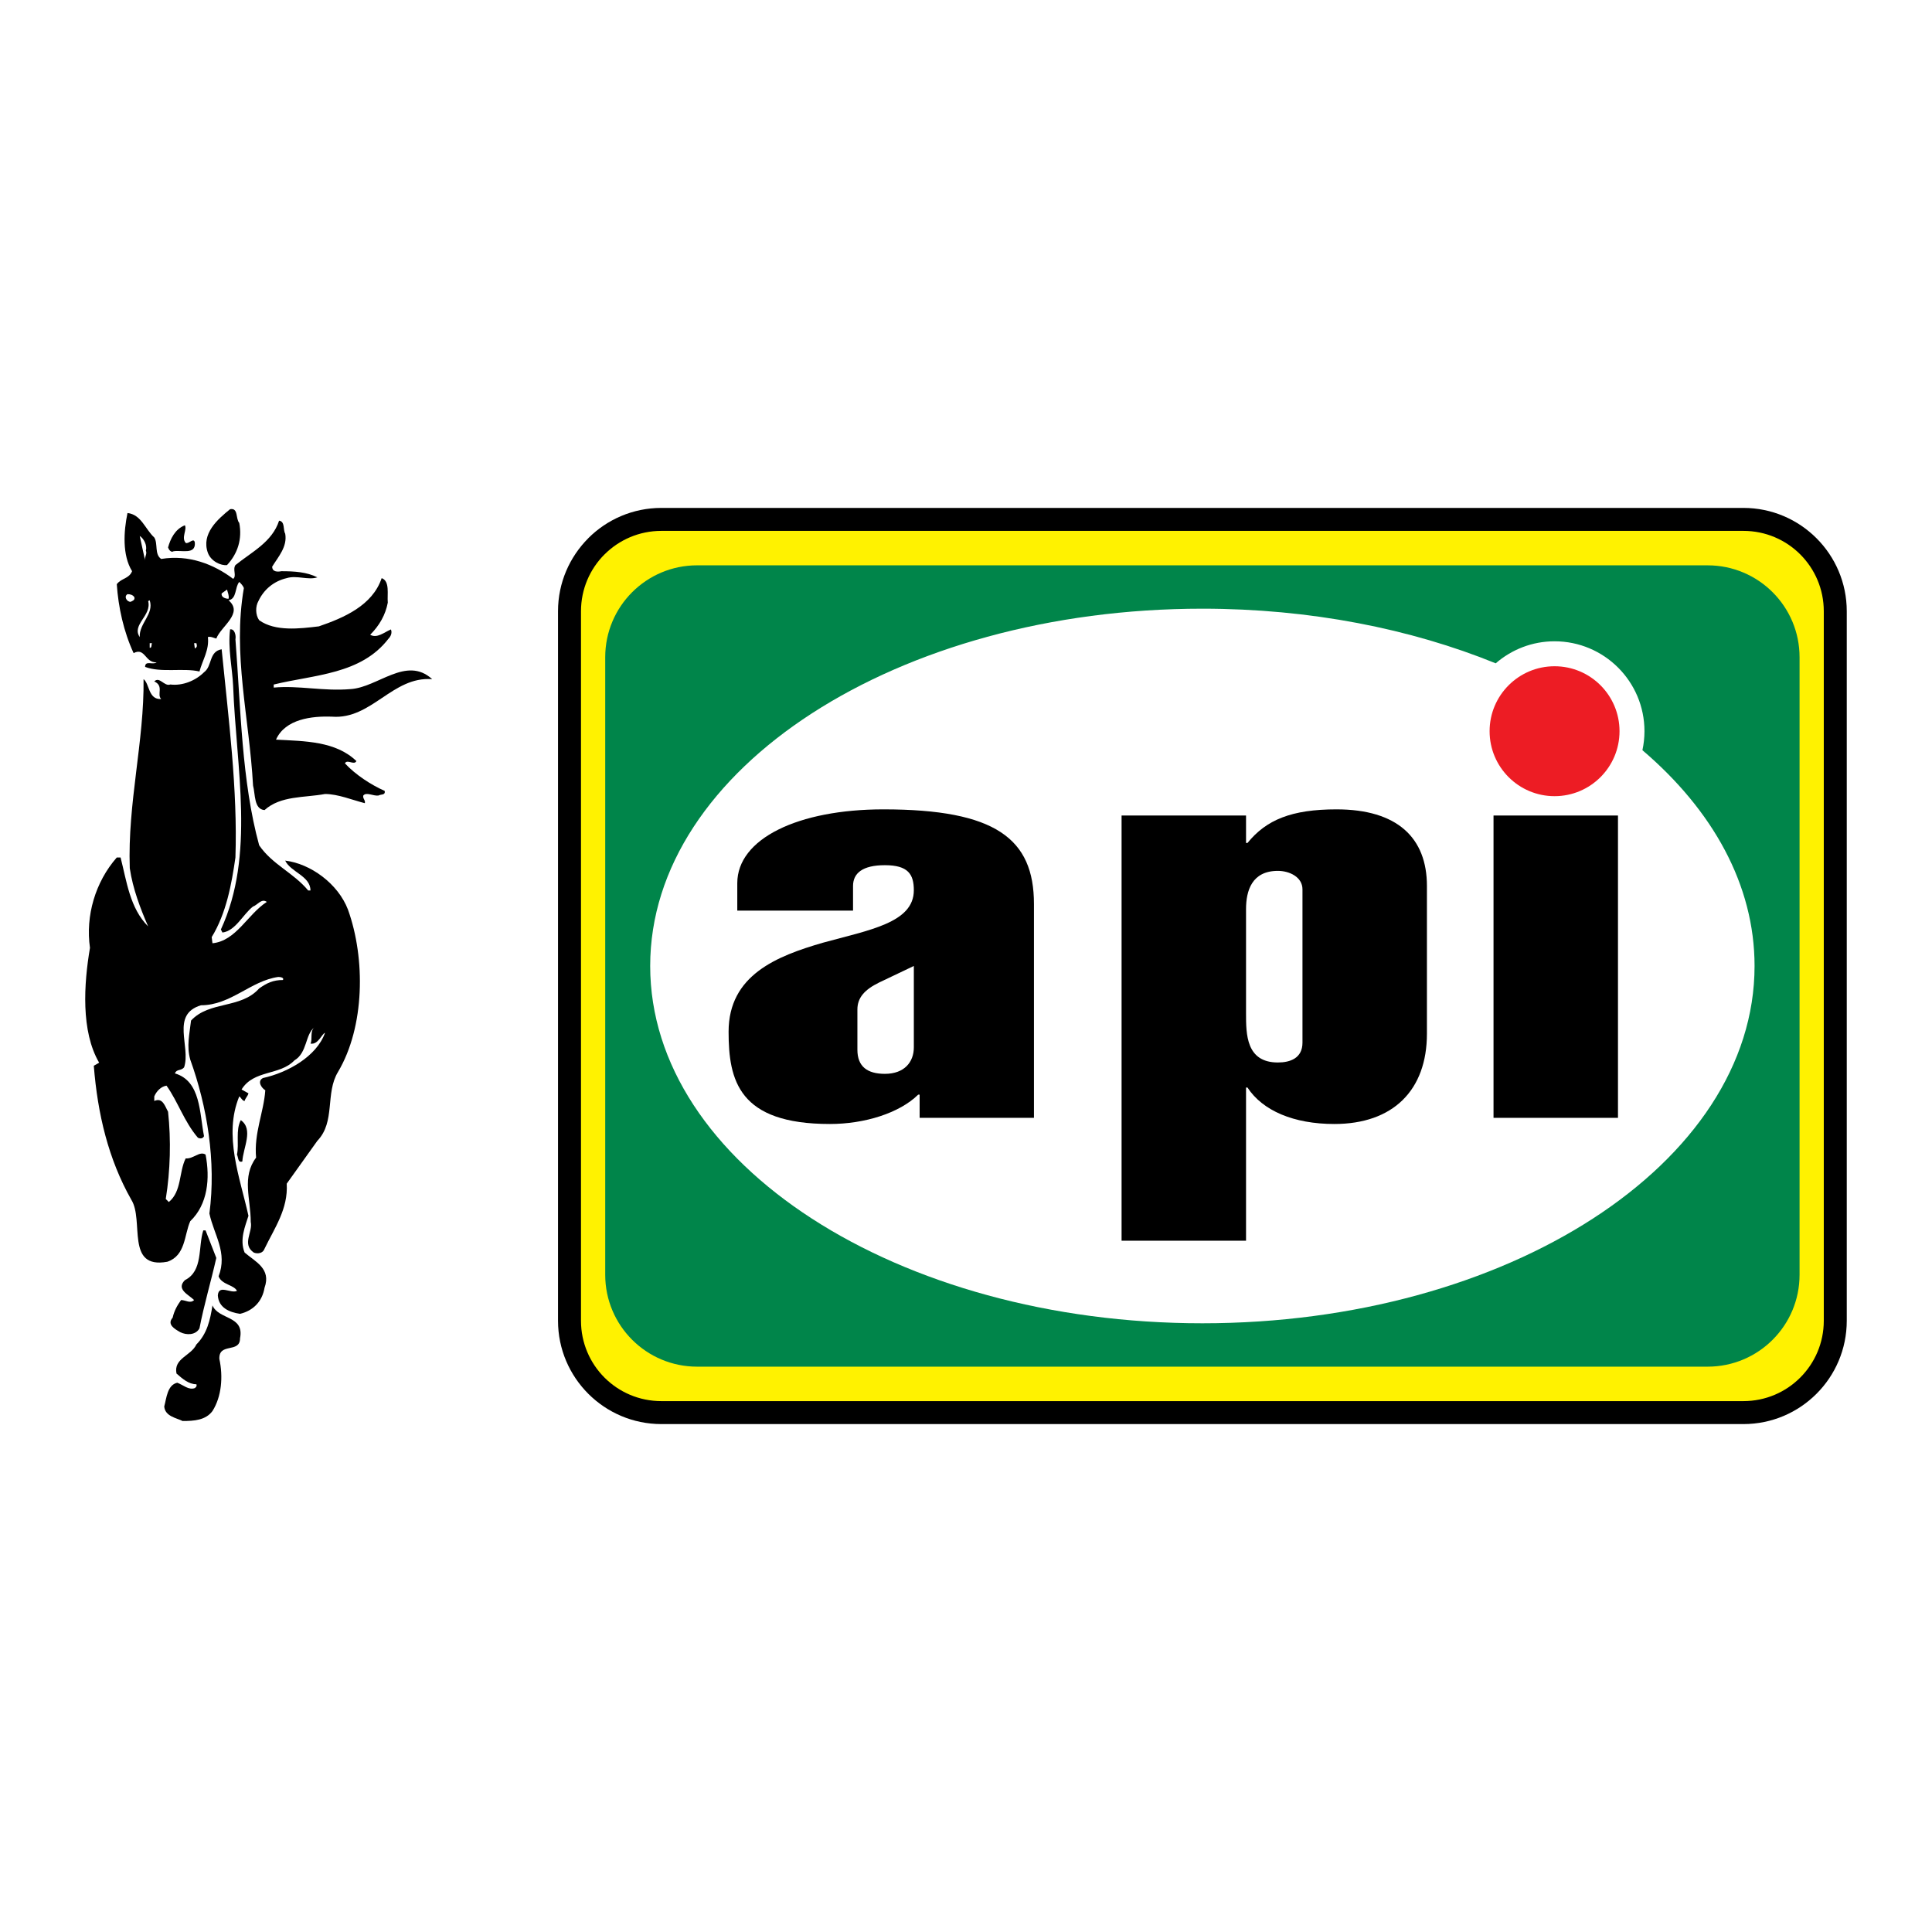 <?xml version="1.0" encoding="utf-8"?>
<!-- Generator: Adobe Illustrator 13.0.0, SVG Export Plug-In . SVG Version: 6.00 Build 14576)  -->
<!DOCTYPE svg PUBLIC "-//W3C//DTD SVG 1.0//EN" "http://www.w3.org/TR/2001/REC-SVG-20010904/DTD/svg10.dtd">
<svg version="1.0" id="Layer_1" xmlns="http://www.w3.org/2000/svg" xmlns:xlink="http://www.w3.org/1999/xlink" x="0px" y="0px"
	 width="192.756px" height="192.756px" viewBox="0 0 192.756 192.756" enable-background="new 0 0 192.756 192.756"
	 xml:space="preserve">
<g>
	<polygon fill-rule="evenodd" clip-rule="evenodd" fill="#FFFFFF" points="0,0 192.756,0 192.756,192.756 0,192.756 0,0 	"/>
	<path fill-rule="evenodd" clip-rule="evenodd" fill="#FFF200" d="M173.94,51.821c5.062,0,9.166,4.104,9.166,9.166v70.782
		c0,5.062-4.104,9.167-9.166,9.167H65.984c-5.062,0-9.166-4.104-9.166-9.167V60.987c0-5.062,4.104-9.166,9.166-9.166H173.94
		L173.94,51.821z"/>
	<path d="M173.94,50.675h0.002c2.844,0,5.422,1.157,7.29,3.025c1.864,1.865,3.019,4.44,3.02,7.283v0.003v70.782v0.001
		c-0.001,2.848-1.155,5.426-3.021,7.291s-4.442,3.02-7.288,3.021h-0.003H65.984h-0.001c-2.844-0.001-5.422-1.157-7.29-3.025
		c-1.865-1.865-3.019-4.441-3.02-7.284v-0.003V60.987v-0.002c0-2.843,1.156-5.419,3.023-7.288l-0.002-0.002
		c1.865-1.865,4.442-3.019,7.288-3.02h0.003H173.94L173.94,50.675z M173.942,52.966h-0.002H65.984h-0.003
		c-2.213,0.001-4.217,0.898-5.667,2.349H60.31c-1.448,1.448-2.345,3.453-2.345,5.67v0.002v70.782v0.003
		c0.001,2.217,0.898,4.222,2.348,5.673c1.448,1.448,3.454,2.345,5.67,2.345h0.001H173.94h0.003c2.214-0.001,4.218-0.897,5.668-2.349
		c1.451-1.45,2.349-3.456,2.349-5.671v-0.001V60.987v-0.003c0-2.216-0.897-4.221-2.348-5.672
		C178.164,53.863,176.159,52.967,173.942,52.966L173.942,52.966z"/>
	<path fill-rule="evenodd" clip-rule="evenodd" fill="#00854A" d="M170.376,56.404c5.062,0,9.166,4.104,9.166,9.166v61.617
		c0,5.062-4.104,9.165-9.166,9.165H69.549c-5.062,0-9.166-4.104-9.166-9.165V65.569c0-5.062,4.104-9.166,9.166-9.166H170.376
		L170.376,56.404z"/>
	<path fill-rule="evenodd" clip-rule="evenodd" d="M23.872,52.177c0.306,1.604-0.153,3.055-1.222,4.201
		c-0.611,0.077-1.604-0.382-1.91-1.222c-0.688-1.91,0.993-3.361,2.215-4.354C23.796,50.649,23.49,51.719,23.872,52.177
		L23.872,52.177z"/>
	<path fill-rule="evenodd" clip-rule="evenodd" d="M15.394,53.628c0.382,0.611,0,1.68,0.688,2.139c2.75-0.458,5.27,0.535,7.18,1.986
		c0.382-0.306-0.077-0.917,0.229-1.375c1.604-1.298,3.666-2.292,4.354-4.43c0.611,0.077,0.382,0.917,0.611,1.299
		c0.229,1.298-0.688,2.292-1.299,3.285c0,0.534,0.535,0.534,0.917,0.458c1.298,0,2.52,0.076,3.59,0.611
		c-0.917,0.305-2.062-0.229-3.056,0.077c-1.298,0.305-2.292,1.146-2.826,2.292c-0.306,0.535-0.306,1.375,0.076,1.91
		c1.604,1.146,4.049,0.84,5.958,0.611c2.444-0.84,5.347-2.062,6.263-4.812c0.84,0.305,0.535,1.604,0.611,2.444
		c-0.229,1.222-0.84,2.292-1.757,3.208c0.688,0.382,1.375-0.229,2.063-0.534c0.153,0.305,0,0.687-0.229,0.916
		c-2.75,3.59-7.41,3.59-11.458,4.583V68.6c2.521-0.229,4.965,0.382,7.638,0.153c2.75-0.153,5.576-3.361,8.173-0.993
		c-3.972-0.306-6.034,4.048-10.006,3.742c-1.985-0.076-4.659,0.229-5.576,2.292c2.902,0.152,5.958,0.152,8.021,2.138
		c-0.229,0.458-0.917-0.229-1.146,0.229c1.069,1.146,2.597,2.139,3.972,2.75c0.076,0.458-0.381,0.306-0.611,0.458
		c-0.534,0.076-1.222-0.382-1.527,0c-0.077,0.305,0.229,0.458,0.153,0.764c-1.222-0.306-2.673-0.916-3.972-0.916
		c-2.062,0.382-4.43,0.152-6.034,1.604c-1.069-0.076-0.917-1.604-1.146-2.444c-0.382-6.875-2.062-13.062-0.917-19.708
		c-0.076-0.229-0.306-0.458-0.458-0.611c-0.458,0.535-0.229,1.681-1.07,1.833c1.528,1.299-0.764,2.597-1.222,3.819
		c-0.306-0.076-0.535-0.229-0.84-0.152c0.152,1.298-0.535,2.292-0.84,3.437c-1.604-0.382-3.819,0.152-5.423-0.458
		c0-0.687,0.764-0.153,1.146-0.458c-1.146,0.076-1.146-1.528-2.292-0.917c-0.993-2.139-1.527-4.583-1.68-6.875
		c0.458-0.611,1.222-0.534,1.527-1.298c-0.993-1.604-0.84-3.972-0.458-5.805C14.095,51.337,14.477,52.788,15.394,53.628
		L15.394,53.628z"/>
	<path fill-rule="evenodd" clip-rule="evenodd" d="M18.525,54.163c0.305,0.153,0.84-0.611,0.916,0
		c0.077,1.222-1.375,0.687-2.139,0.84c-0.229,0.153-0.458-0.153-0.535-0.382c0.229-0.84,0.688-1.833,1.681-2.215
		C18.678,52.865,18.067,53.628,18.525,54.163L18.525,54.163z"/>
	<path fill-rule="evenodd" clip-rule="evenodd" fill="#FFFFFF" d="M14.553,54.927c0.153,0.382-0.153,0.611-0.077,0.993l-0.534-2.444
		C14.324,53.705,14.706,54.392,14.553,54.927L14.553,54.927z"/>
	<path fill-rule="evenodd" clip-rule="evenodd" fill="#FFFFFF" d="M22.802,59.739c-0.305,0-0.764-0.153-0.687-0.535l0.535-0.382
		C22.726,59.128,22.879,59.434,22.802,59.739L22.802,59.739z"/>
	<path fill-rule="evenodd" clip-rule="evenodd" fill="#FFFFFF" d="M13.407,59.586c0.077,0.306-0.229,0.382-0.382,0.458
		c-0.382,0-0.688-0.535-0.306-0.764C13.025,59.281,13.254,59.357,13.407,59.586L13.407,59.586z"/>
	<path fill-rule="evenodd" clip-rule="evenodd" fill="#FFFFFF" d="M13.942,63.559c-0.84-1.222,1.222-2.139,0.84-3.59l0.153-0.077
		C15.394,61.267,13.866,62.183,13.942,63.559L13.942,63.559z"/>
	<path fill-rule="evenodd" clip-rule="evenodd" d="M23.49,63.788c0.534,6.875,0.611,14.131,2.367,20.547
		c1.299,1.91,3.438,2.75,4.889,4.507h0.229c0-1.452-1.986-1.833-2.521-2.979c2.521,0.305,5.271,2.292,6.263,4.889
		c1.757,4.889,1.681,11.687-0.993,16.193c-1.299,2.139-0.229,4.965-2.062,6.874l-3.056,4.277c0.153,2.521-1.222,4.431-2.215,6.493
		c-0.153,0.458-0.688,0.534-1.069,0.382c-1.222-0.84-0.077-2.062-0.306-3.056c0-2.291-0.917-4.506,0.535-6.416
		c-0.229-2.444,0.764-4.507,0.917-6.722c-0.382-0.229-0.84-0.917-0.23-1.222c2.445-0.535,5.347-2.14,6.188-4.507
		c-0.306,0.076-0.687,1.222-1.451,1.069c0.229-0.383-0.077-1.222,0.382-1.604c-0.917,0.688-0.687,2.521-1.986,3.285
		c-1.452,1.527-4.048,0.916-5.271,2.902l0.688,0.382c-0.077,0.306-0.306,0.458-0.382,0.764c-0.229,0-0.382-0.382-0.535-0.458
		c-1.604,3.896,0.076,8.097,0.917,11.915c-0.306,0.993-0.917,2.368-0.382,3.667c1.069,0.917,2.673,1.604,1.986,3.514
		c-0.229,1.375-1.146,2.292-2.444,2.598c-1.069-0.153-2.139-0.612-2.215-1.834c0.076-1.146,1.298-0.152,1.909-0.458
		c-0.306-0.611-1.527-0.611-1.833-1.451c0.917-2.368-0.458-4.125-0.917-6.264c0.688-5.194-0.229-10.694-1.91-15.354
		c-0.381-1.374-0.076-2.521,0.077-3.896c1.833-1.985,4.964-1.146,6.797-3.208c0.764-0.534,1.375-0.84,2.368-0.84
		c0.153-0.229-0.229-0.306-0.458-0.306c-2.75,0.382-4.736,2.826-7.715,2.826c-3.055,0.917-0.993,4.125-1.681,6.187
		c-0.305,0.383-0.764,0.153-0.917,0.611c2.597,0.764,2.444,3.972,2.903,6.264c-0.153,0.306-0.458,0.229-0.611,0.153
		c-1.375-1.604-1.986-3.591-3.131-5.194c-0.535,0.076-0.993,0.534-1.222,1.069v0.458c0.84-0.382,1.069,0.534,1.375,1.069
		c0.306,2.826,0.229,5.882-0.229,8.708l0.306,0.306c1.298-1.069,0.993-2.979,1.681-4.354c0.764,0.076,1.375-0.764,1.985-0.382
		c0.458,2.368,0.229,4.965-1.528,6.646c-0.611,1.375-0.458,3.438-2.292,4.049c-4.201,0.764-2.291-4.125-3.589-6.188
		c-2.292-4.049-3.361-8.555-3.743-13.367l0.534-0.306c-1.833-3.131-1.528-7.867-0.916-11.458c-0.458-3.208,0.534-6.569,2.673-9.013
		h0.381c0.611,2.368,0.917,5.041,2.75,6.875c-0.764-1.757-1.528-3.743-1.833-5.806c-0.229-6.493,1.452-12.68,1.375-18.866
		c0.611,0.458,0.458,2.062,1.757,1.985c-0.458-0.458,0.305-1.298-0.688-1.756c0.534-0.535,0.993,0.535,1.604,0.305
		c1.222,0.153,2.521-0.382,3.361-1.222c0.84-0.611,0.458-2.062,1.757-2.292c0.687,6.951,1.604,13.979,1.375,20.777
		c-0.382,2.673-0.917,5.576-2.368,7.943l0.077,0.611c2.367-0.229,3.513-2.903,5.423-4.125c-0.534-0.382-0.917,0.306-1.375,0.458
		c-0.993,0.764-1.756,2.444-3.055,2.597l-0.153-0.305c3.437-7.409,1.527-16.117,1.222-24.29c-0.077-1.757-0.535-3.743-0.305-5.652
		C23.414,62.718,23.566,63.406,23.49,63.788L23.49,63.788z"/>
	<path fill-rule="evenodd" clip-rule="evenodd" fill="#FFFFFF" d="M15.164,64.169c-0.076,0.153,0,0.382-0.153,0.458h-0.076v-0.458
		H15.164L15.164,64.169z"/>
	<path fill-rule="evenodd" clip-rule="evenodd" fill="#FFFFFF" d="M19.595,64.169c0.076,0.305,0.076,0.382-0.153,0.535l-0.076-0.535
		H19.595L19.595,64.169z"/>
	<polygon fill-rule="evenodd" clip-rule="evenodd" fill="#FFFFFF" points="32.885,101.75 32.58,102.743 32.885,101.75 	"/>
	<path fill-rule="evenodd" clip-rule="evenodd" d="M24.178,115.881c-0.458,0.153-0.382-0.382-0.535-0.688
		c0.229-1.069-0.152-2.444,0.382-3.437C25.323,112.673,24.254,114.506,24.178,115.881L24.178,115.881z"/>
	<path fill-rule="evenodd" clip-rule="evenodd" d="M21.581,125.505c-0.535,2.368-1.222,4.66-1.681,7.027
		c-0.382,0.688-1.298,0.688-1.91,0.383c-0.535-0.306-1.375-0.765-0.764-1.451c0.153-0.688,0.458-1.223,0.84-1.758
		c0.458,0,0.916,0.382,1.298,0c-0.535-0.534-1.833-1.069-0.917-1.985c1.833-0.917,1.298-3.284,1.833-4.965h0.229L21.581,125.505
		L21.581,125.505z"/>
	<path fill-rule="evenodd" clip-rule="evenodd" d="M23.948,133.525c0,1.528-2.139,0.382-2.062,2.062
		c0.382,1.757,0.229,3.743-0.688,5.194c-0.688,0.917-1.833,0.993-2.979,0.993c-0.611-0.306-1.757-0.459-1.833-1.451
		c0.229-0.841,0.305-2.14,1.298-2.368c0.611,0.229,1.146,0.764,1.757,0.534c0.077-0.076,0.229-0.152,0.153-0.382
		c-0.764,0-1.375-0.534-1.986-1.069c-0.306-1.527,1.452-1.757,1.986-2.902c1.069-1.069,1.375-2.444,1.604-3.896
		C21.81,131.692,24.407,131.234,23.948,133.525L23.948,133.525z"/>
	<path fill-rule="evenodd" clip-rule="evenodd" fill="#FFFFFF" d="M163.865,74.848c0.131-0.611,0.204-1.244,0.204-1.895
		c0-4.954-4.017-8.971-8.971-8.971c-2.247,0-4.296,0.833-5.87,2.198c-8.481-3.449-18.51-5.451-29.266-5.451
		c-30.426,0-55.092,15.96-55.092,35.647c0,19.688,24.666,35.648,55.092,35.648c30.426,0,55.091-15.96,55.091-35.648
		C175.054,88.288,170.883,80.831,163.865,74.848L163.865,74.848z"/>
	<path fill-rule="evenodd" clip-rule="evenodd" d="M103.158,111.527H91.752v-2.313h-0.145c-1.877,1.841-5.343,2.927-8.808,2.927
		c-9.096,0-10.107-4.342-10.107-9.204c0-5.665,4.837-7.553,9.385-8.875c4.62-1.274,9.096-1.982,9.096-5.24
		c0-1.605-0.578-2.502-2.888-2.502c-2.238,0-3.177,0.803-3.177,2.077v2.455H73.559v-2.738c0-4.438,6.064-7.364,14.583-7.364
		c11.19,0,15.016,2.927,15.016,9.441V111.527L103.158,111.527z M91.174,96.375l-3.465,1.651c-1.444,0.709-2.166,1.511-2.166,2.691
		v4.012c0,1.7,1.01,2.408,2.743,2.408c1.949,0,2.888-1.181,2.888-2.644V96.375L91.174,96.375z"/>
	<path fill-rule="evenodd" clip-rule="evenodd" d="M111.9,81.364h12.417v2.738h0.145c1.877-2.313,4.403-3.352,8.879-3.352
		c6.065,0,9.024,2.833,9.024,7.647v14.728c0,5.664-3.393,9.016-9.24,9.016c-4.043,0-7.147-1.321-8.663-3.635h-0.145v15.279H111.9
		V81.364L111.9,81.364z M124.317,101.096c0,2.076,0,4.908,3.177,4.908c1.227,0,2.454-0.424,2.454-1.981V88.728
		c0-1.227-1.299-1.841-2.454-1.841c-2.599,0-3.177,1.983-3.177,3.824V101.096L124.317,101.096z"/>
	<polygon fill-rule="evenodd" clip-rule="evenodd" points="149.009,81.364 161.426,81.364 161.426,111.527 149.009,111.527 
		149.009,81.364 	"/>
	<path fill-rule="evenodd" clip-rule="evenodd" fill="#ED1C24" d="M155.099,66.472c3.58,0,6.481,2.902,6.481,6.481
		c0,3.579-2.901,6.481-6.481,6.481c-3.579,0-6.481-2.902-6.481-6.481C148.617,69.374,151.52,66.472,155.099,66.472L155.099,66.472z"
		/>
</g>
</svg>
